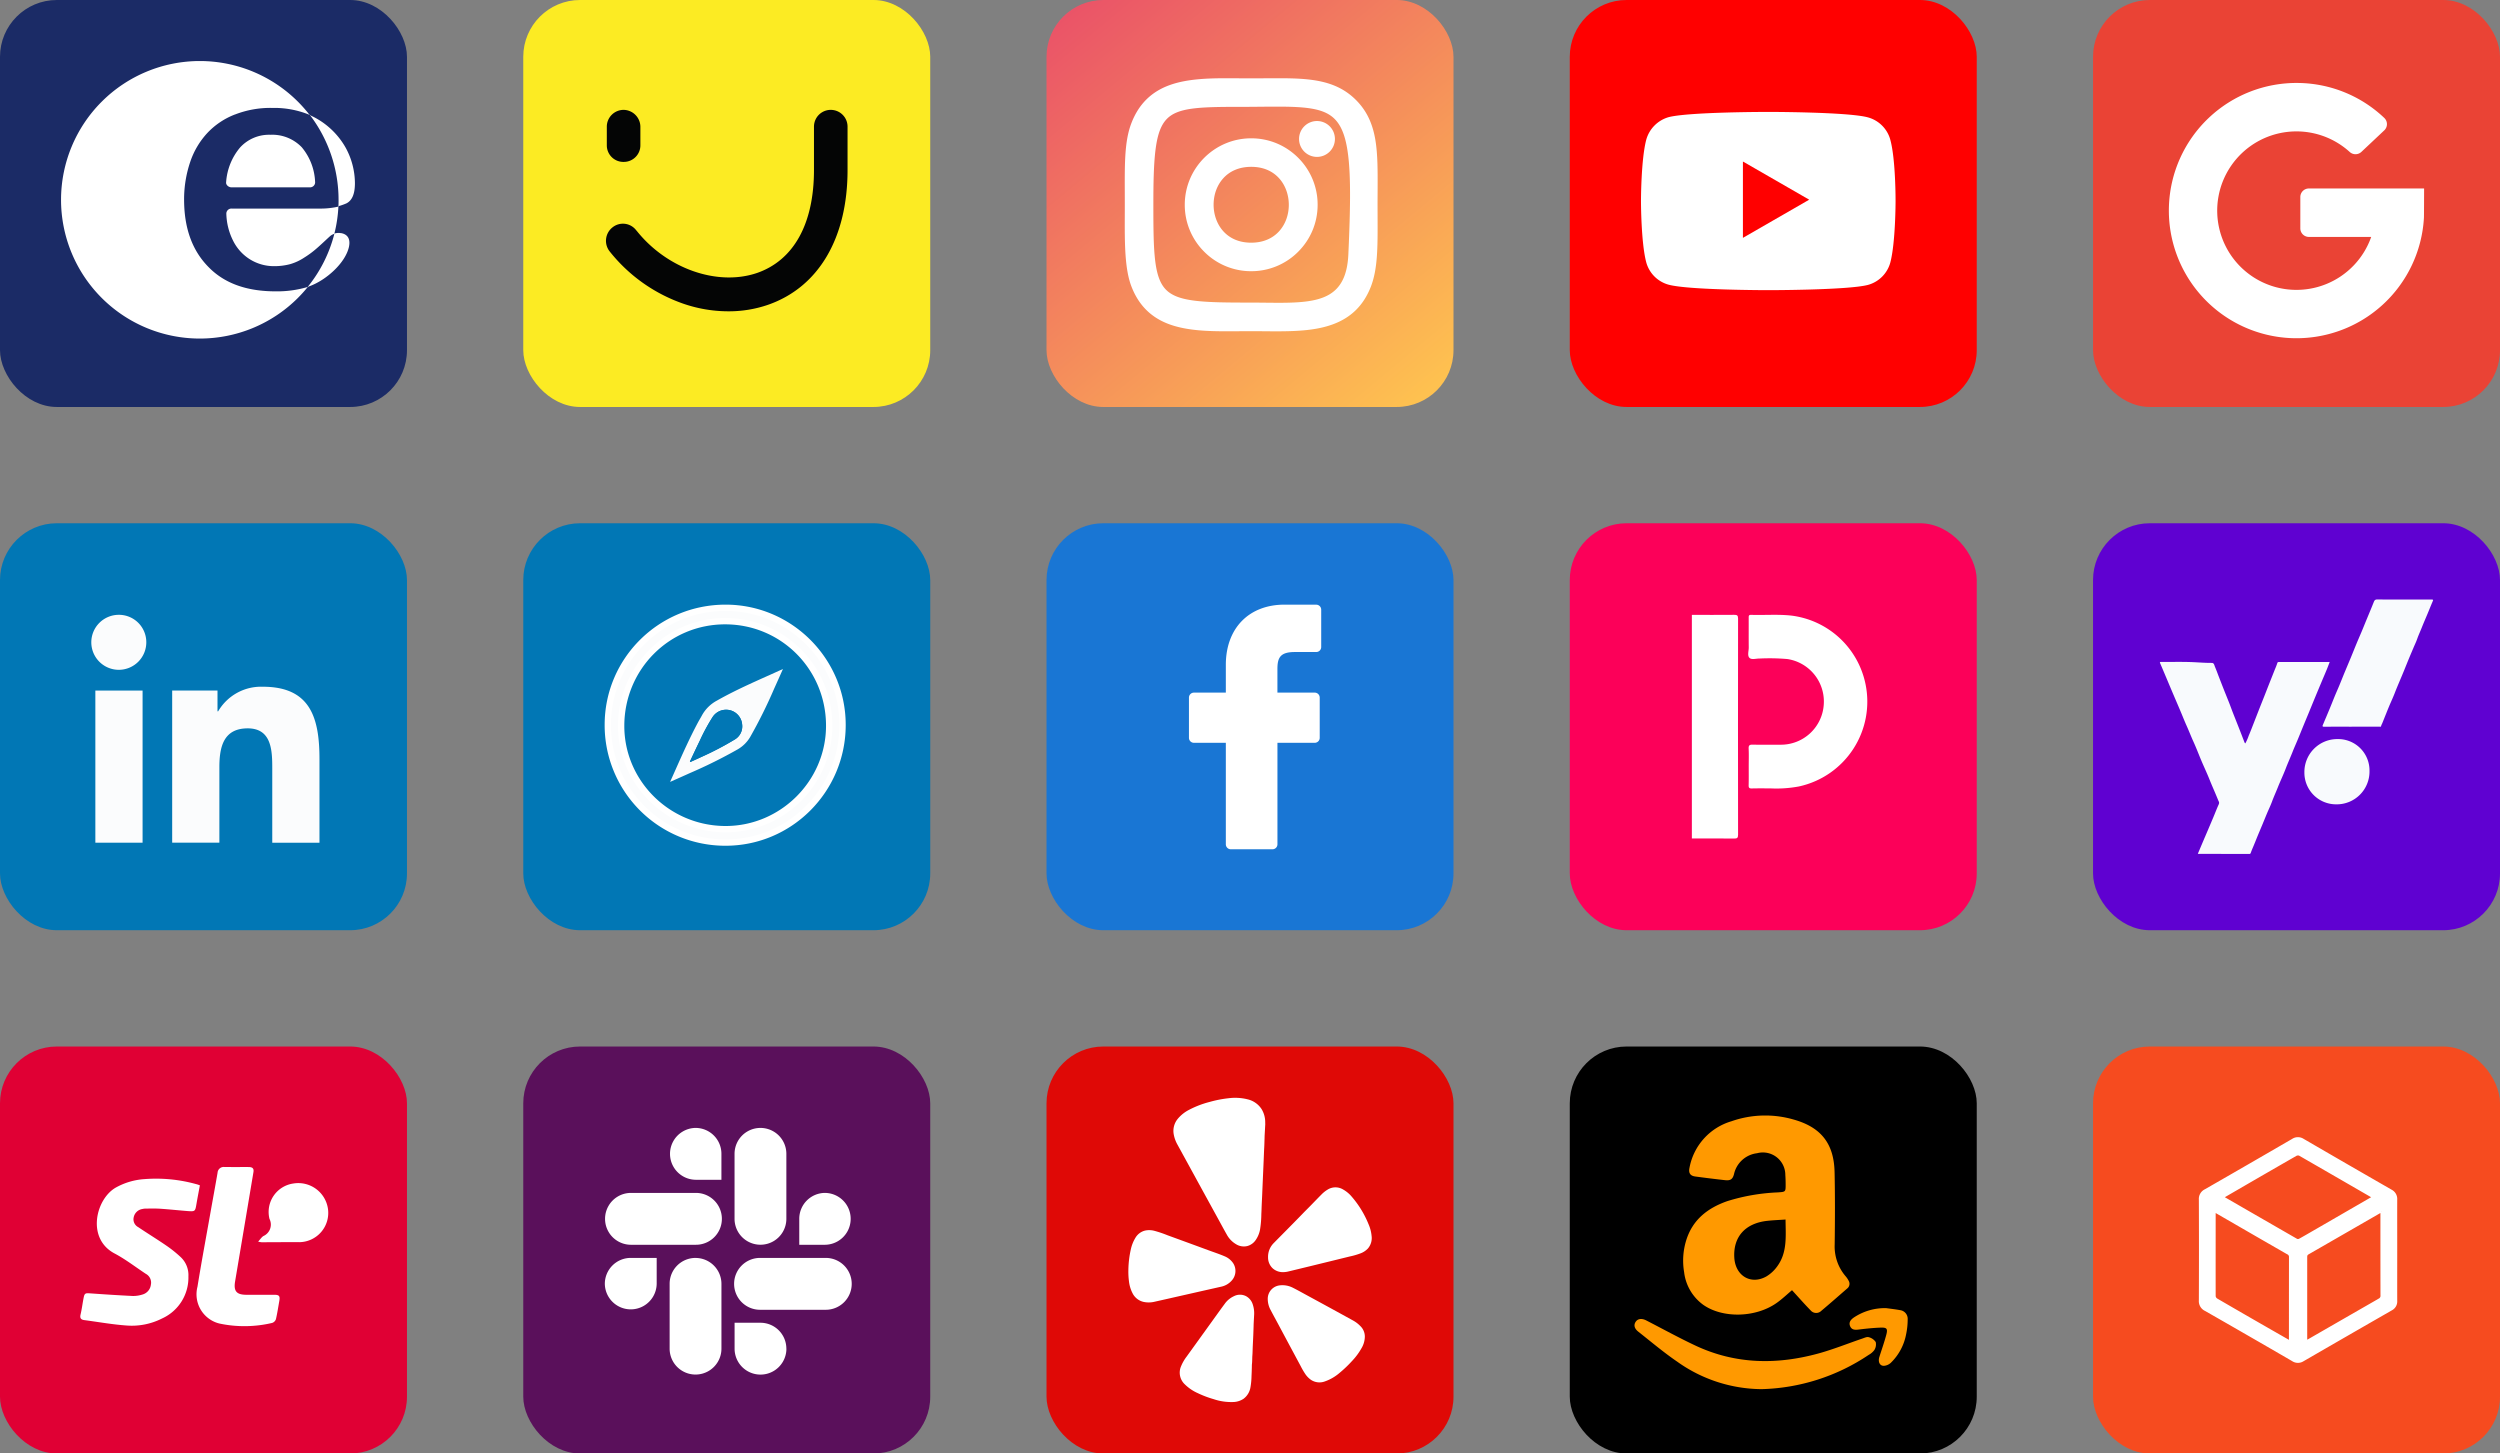 <svg xmlns="http://www.w3.org/2000/svg" width="396.041" height="230.257" viewBox="0 0 396.041 230.257">
    <rect x="0" y="0" width="396.041" height="230.257" fill="#808080" stroke="none"/>
    <defs>
        <clipPath id="76x8bwimjb">
            <path data-name="Прямоугольник 8105" style="fill:#f90" d="M0 0h43.276v43.348H0z"/>
        </clipPath>
        <clipPath id="gowp3xg3yc">
            <path data-name="Прямоугольник 8226" style="fill:#f8fafd" d="M0 0h43.273v40.32H0z"/>
        </clipPath>
        <linearGradient id="zn9h9xx7ba" x1=".058" x2=".889" y2="1" gradientUnits="objectBoundingBox">
            <stop offset="0" stop-color="#ea5268"/>
            <stop offset="1" stop-color="#fec150"/>
        </linearGradient>
    </defs>
    <g data-name="2">
        <g data-name="Сгруппировать 12539">
            <rect data-name="Прямоугольник 1140" width="64.472" height="64.472" rx="9" style="fill:#1b2b66"/>
            <g data-name="Сгруппировать 2791">
                <g data-name="Сгруппировать 2786">
                    <g data-name="Сгруппировать 2785">
                        <path data-name="Контур 10250" d="M1.5 46.941A21.982 21.982 0 1 0 23.482 25 21.991 21.991 0 0 0 1.5 46.941" transform="translate(8.171 -15.331)" style="fill:#fff"/>
                    </g>
                </g>
                <g data-name="Сгруппировать 2788">
                    <path data-name="Контур 10271" d="M167.683 88.522a9.132 9.132 0 0 1 2.108 5.591.806.806 0 0 1-.843.748h-12.419c-.435 0-.9-.381-.843-.8a9.524 9.524 0 0 1 2.2-5.5 6.2 6.2 0 0 1 4.8-2.027 6.48 6.48 0 0 1 4.992 1.986m-8.6-5.822a12.812 12.812 0 0 0-6.38 3.564 12.627 12.627 0 0 0-2.721 4.625c-.082.286-.2.612-.286.9v10.134a12.442 12.442 0 0 0 3.156 5.5c2.517 2.612 6.053 3.9 10.678 3.9a16.945 16.945 0 0 0 5.237-.748c2.748-.952 5.849-3.741 6.393-6.312.34-1.673-.694-2.054-1.251-2.149-.109 0-.2-.027-.326-.027a2.121 2.121 0 0 0-1.483.517c-.381.34-1.51 1.415-2.081 1.9a17.14 17.14 0 0 1-1.945 1.442 8.569 8.569 0 0 1-2.231 1.047 9.731 9.731 0 0 1-2.516.313 7.2 7.2 0 0 1-6.57-4.081 9.985 9.985 0 0 1-1.047-4.2.8.8 0 0 1 .843-.843h13.929a9.572 9.572 0 0 0 4.258-.775c.871-.435 1.36-1.415 1.36-3.21a11.831 11.831 0 0 0-1.483-5.645 12.2 12.2 0 0 0-7.794-5.849h-7.74z" transform="translate(-119.869 -65.182)" style="fill:#fff"/>
                </g>
                <g data-name="Сгруппировать 2789">
                    <path data-name="Контур 10272" d="M163.45 85.841a9.132 9.132 0 0 1 2.108 5.591.806.806 0 0 1-.843.748H152.3c-.435 0-.9-.381-.843-.8a9.525 9.525 0 0 1 2.2-5.5 6.2 6.2 0 0 1 4.8-2.027 6.48 6.48 0 0 1 4.992 1.986m-10.569-5.21a11.813 11.813 0 0 0-4.407 2.952 12.628 12.628 0 0 0-2.721 4.625 18.457 18.457 0 0 0-.952 5.9c0 4.516 1.279 8.053 3.822 10.651 2.517 2.612 6.053 3.9 10.678 3.9a17.014 17.014 0 0 0 5.074-.694 21.974 21.974 0 0 0 4.23-8.42 1.881 1.881 0 0 0-.721.408c-.381.34-1.51 1.415-2.081 1.9a14.693 14.693 0 0 1-1.945 1.442 8.152 8.152 0 0 1-2.231 1.047 9.716 9.716 0 0 1-2.517.326 7.183 7.183 0 0 1-3.822-1.047 7.275 7.275 0 0 1-2.748-3.033 10.039 10.039 0 0 1-1.047-4.2.8.8 0 0 1 .843-.843h13.929a12.428 12.428 0 0 0 2.979-.313c.027-.34.027-.721.027-1.1a22.176 22.176 0 0 0-4.543-13.412A14.644 14.644 0 0 0 158.8 79.6a15.4 15.4 0 0 0-5.917 1.034" transform="translate(-115.636 -62.502)" style="fill:#1b2b66"/>
                </g>
            </g>
        </g>
        <g data-name="Сгруппировать 12546" transform="translate(165.785 82.892)">
            <rect data-name="Прямоугольник 1140" width="64.472" height="64.472" rx="9" transform="translate(0 -.001)" style="fill:#1976d4"/>
            <path data-name="Path 1325-2" d="m1488.934 543.392-5.026-.008c-5.641 0-9.294 3.743-9.294 9.537v4.4h-5.053a.79.79 0 0 0-.79.79v6.371a.789.789 0 0 0 .79.79h5.053v16.076a.789.789 0 0 0 .79.79H1482a.789.789 0 0 0 .79-.79v-16.077h5.907a.789.789 0 0 0 .79-.79v-6.371a.791.791 0 0 0-.79-.79h-5.91v-3.73c0-1.792.427-2.7 2.761-2.7h3.385a.789.789 0 0 0 .79-.79v-5.91a.79.79 0 0 0-.782-.8z" transform="translate(-1446.207 -530.49)" style="fill:#fff"/>
        </g>
        <g data-name="Сгруппировать 12541" transform="translate(165.785)">
            <rect data-name="Прямоугольник 1160" width="64.472" height="64.472" rx="9" style="fill:url(#zn9h9xx7ba)"/>
            <g data-name="Контур 10273" style="fill:#fff">
                <path d="M90.375 106.127c-.662 0-1.341-.006-1.997-.012-.66-.006-1.343-.013-2.013-.013-.642 0-1.29.005-1.918.01-.616.004-1.253.009-1.872.009-2.903 0-6.23-.081-8.958-1.048-2.887-1.022-4.842-2.942-5.98-5.868-1.074-2.766-1.06-6.896-1.044-11.268.002-.532.003-1.07.003-1.61 0-.666-.002-1.308-.004-1.928-.018-4.755-.03-8.191 1.046-10.953 1.14-2.927 3.093-4.846 5.968-5.866 2.721-.966 6.053-1.047 8.962-1.047.618 0 1.257.005 1.874.01.629.004 1.28.008 1.924.008.766 0 1.509-.005 2.226-.01.683-.004 1.328-.008 1.962-.008 5.021 0 9.11.248 12.23 3.368 1.586 1.585 2.533 3.503 2.98 6.037.412 2.332.397 5.085.38 8.272-.004.682-.008 1.387-.008 2.117 0 .675.003 1.324.005 1.952.018 4.726.03 8.14-1.046 10.926-1.133 2.908-3.08 4.824-5.953 5.858-2.452.883-5.278 1.064-8.767 1.064zM84.37 70.566c-3.276.004-5.582.032-7.434.29-1.984.276-3.261.81-4.142 1.735-1.86 1.953-2.175 5.813-2.175 13.727 0 7.601.094 11.66 2.095 13.662 2.001 2.002 6.06 2.095 13.658 2.095.786 0 1.562.009 2.313.017.733.008 1.425.015 2.11.015 3.365 0 5.993-.21 7.883-1.24 2.118-1.154 3.177-3.272 3.332-6.668.333-7.327.354-11.596.072-14.733-.307-3.422-.998-5.527-2.24-6.826-1.702-1.782-4.497-2.108-9.387-2.108-.842 0-1.741.008-2.693.017-.999.01-2.031.02-3.141.021h-.25v-.004zm2 26.036c-5.666 0-10.275-4.61-10.275-10.275 0-5.667 4.609-10.277 10.275-10.277 5.664 0 10.272 4.61 10.272 10.277a10.21 10.21 0 0 1-3.008 7.265 10.205 10.205 0 0 1-7.264 3.01zm0-16.534c-1.922 0-3.532.674-4.656 1.948-1 1.134-1.55 2.664-1.55 4.307 0 3.016 1.942 6.262 6.206 6.262 1.921 0 3.531-.673 4.655-1.948 1-1.134 1.552-2.663 1.552-4.307 0-3.016-1.943-6.262-6.207-6.262zm10.421-1.573a2.595 2.595 0 0 1-2.592-2.592 2.595 2.595 0 0 1 2.592-2.592 2.595 2.595 0 0 1 2.592 2.592 2.595 2.595 0 0 1-2.592 2.592z" style="stroke:none" transform="translate(-53.943 -53.889)"/>
                <path d="M90.554 66.783c-1.307 0-2.7.018-4.188.018h.004-.01.006c-7.999 0-15.594-.71-18.495 6.736-1.199 3.076-1.025 7.07-1.025 12.79 0 5.019-.16 9.736 1.025 12.788 2.895 7.451 10.554 6.737 18.494 6.737 7.661 0 15.56.798 18.497-6.737 1.2-3.107 1.024-7.042 1.024-12.788 0-7.628.421-12.552-3.278-16.25-2.995-2.994-6.834-3.294-12.054-3.294m.24 35.574c-1.403 0-2.887-.032-4.422-.032-15.555 0-16.003-.445-16.003-16.007 0-15.742 1.234-15.99 14.251-16.002v.004c16.688-.026 18.812-1.882 17.64 23.89-.342 7.475-5.07 8.147-11.465 8.147m5.996-28.796a2.342 2.342 0 1 0 0 4.685 2.342 2.342 0 0 0 0-4.685M86.37 76.3c-5.537 0-10.025 4.49-10.025 10.027 0 5.537 4.488 10.025 10.025 10.025 5.536 0 10.022-4.488 10.022-10.025S91.906 76.3 86.37 76.3m0 16.535c-8.602 0-8.615-13.017 0-13.017 8.603 0 8.614 13.017 0 13.017m4.184-26.552c5.08 0 9.22.253 12.407 3.441 1.624 1.623 2.593 3.584 3.05 6.17.415 2.355.4 5.118.383 8.317-.004.682-.008 1.387-.008 2.116 0 .675.003 1.324.005 1.951.018 4.753.03 8.188-1.063 11.017-1.161 2.98-3.157 4.943-6.102 6.003-2.486.895-5.336 1.079-8.851 1.079-.664 0-1.343-.006-2-.012-.66-.006-1.341-.013-2.01-.013-.64 0-1.289.005-1.916.01-.617.004-1.254.009-1.874.009-2.924 0-6.276-.082-9.042-1.062-2.959-1.048-4.963-3.015-6.128-6.013-1.092-2.81-1.078-6.963-1.062-11.36.002-.532.003-1.069.003-1.61 0-.664-.002-1.306-.004-1.926-.018-4.783-.03-8.239 1.063-11.045 1.168-2.998 3.17-4.965 6.117-6.01 2.759-.98 6.116-1.062 9.046-1.062.62 0 1.258.005 1.875.01.63.004 1.28.008 1.923.008.766 0 1.507-.005 2.225-.01.683-.004 1.328-.008 1.963-.008zm.24 35.574c3.327 0 5.92-.205 7.764-1.21 2.034-1.107 3.051-3.16 3.202-6.46.333-7.315.354-11.573.073-14.698-.302-3.362-.972-5.422-2.171-6.677-1.64-1.716-4.387-2.03-9.207-2.03-.84 0-1.739.008-2.69.017-.999.01-2.032.02-3.144.021h-.5v-.004c-6.118.012-9.427.144-11.146 1.947-.874.918-1.403 2.301-1.714 4.486-.344 2.41-.392 5.783-.392 9.07 0 7.532.09 11.553 2.022 13.485 1.931 1.931 5.95 2.021 13.48 2.021.789 0 1.566.009 2.317.017.732.008 1.423.015 2.107.015zm5.997-28.796a2.845 2.845 0 0 1 2.842 2.842 2.845 2.845 0 0 1-2.842 2.842 2.845 2.845 0 0 1-2.842-2.842 2.845 2.845 0 0 1 2.842-2.842zM86.37 75.8c2.81 0 5.454 1.095 7.441 3.084a10.46 10.46 0 0 1 3.081 7.443c0 2.811-1.094 5.455-3.081 7.442a10.453 10.453 0 0 1-7.441 3.083 10.456 10.456 0 0 1-7.443-3.083 10.456 10.456 0 0 1-3.082-7.442c0-5.805 4.721-10.527 10.525-10.527zm0 16.535c1.847 0 3.392-.644 4.468-1.863.96-1.088 1.489-2.56 1.489-4.142 0-2.895-1.865-6.012-5.957-6.012-1.848 0-3.393.645-4.468 1.864-.96 1.088-1.489 2.559-1.489 4.141 0 2.896 1.864 6.012 5.957 6.012z" style="fill:#fff;stroke:none" transform="translate(-53.943 -53.889)"/>
            </g>
        </g>
        <g data-name="Сгруппировать 12542">
            <g data-name="Сгруппировать 3703" transform="translate(248.677)">
                <rect data-name="Прямоугольник 1141" width="64.472" height="64.472" rx="9" style="fill:red"/>
                <g data-name="Сгруппировать 2795">
                    <path data-name="003-youtube-1" d="M39.5-1.663a5.053 5.053 0 0 0-3.555-3.555c-3.156-.864-15.782-.864-15.782-.864s-12.625 0-15.781.831A5.155 5.155 0 0 0 .831-1.663C0 1.493 0 8.038 0 8.038s0 6.578.831 9.7a5.054 5.054 0 0 0 3.555 3.555c3.189.864 15.781.864 15.781.864s12.625 0 15.781-.831a5.053 5.053 0 0 0 3.552-3.553c.83-3.156.83-9.7.83-9.7s.033-6.578-.831-9.734z" transform="translate(11.282 23.81)" style="fill:#fff"/>
                    <path data-name="003-youtube-1" d="M10.019 11.02V-1.073l10.5 6.047zm0 0" transform="translate(17.411 26.66)" style="fill:red"/>
                </g>
            </g>
        </g>
        <g data-name="Сгруппировать 12548" transform="translate(82.893 165.785)">
            <rect data-name="Прямоугольник 1292" width="64.472" height="64.472" rx="9" style="fill:#5a105b"/>
            <g data-name="Сгруппировать 3700">
                <path data-name="Контур 7827" d="M10.426 12.651a4.1 4.1 0 0 0-4.1 4.1v10.271a4.1 4.1 0 0 0 8.209 0V16.755a4.107 4.107 0 0 0-4.1-4.1z" transform="translate(16.861 20.84)" style="fill:#fff"/>
                <path data-name="Контур 7828" d="M.019 16.757a4.108 4.108 0 0 0 8.215 0v-4.108H4.127a4.108 4.108 0 0 0-4.108 4.108z" transform="translate(12.903 20.839)" style="fill:#fff"/>
                <path data-name="Контур 7829" d="M10.432 0a4.108 4.108 0 0 0 0 8.215h4.1V4.1a4.1 4.1 0 0 0-4.1-4.1z" transform="translate(16.86 12.895)" style="fill:#fff"/>
                <path data-name="Контур 7830" d="M4.11 14.539H14.4a4.108 4.108 0 1 0 0-8.215H4.11a4.108 4.108 0 0 0 0 8.215z" transform="translate(12.892 16.868)" style="fill:#fff"/>
                <path data-name="Контур 7831" d="M23.038 6.323a4.1 4.1 0 0 0-4.1 4.1v4.116h4.1a4.108 4.108 0 0 0 0-8.215z" transform="translate(24.786 16.868)" style="fill:#fff"/>
                <path data-name="Контур 7832" d="M12.641 4.105V14.4a4.1 4.1 0 0 0 8.209 0V4.105a4.1 4.1 0 0 0-8.209 0z" transform="translate(20.83 12.896)" style="fill:#fff"/>
                <g data-name="Сгруппировать 1995">
                    <path data-name="Контур 7833" d="M20.849 23.059a4.1 4.1 0 0 0-4.1-4.1h-4.1v4.108a4.1 4.1 0 0 0 8.209 0z" transform="translate(20.829 24.802)" style="fill:#fff"/>
                    <path data-name="Контур 7834" d="M27.032 12.649H16.746a4.108 4.108 0 1 0 0 8.215h10.286a4.108 4.108 0 1 0 0-8.215z" transform="translate(20.828 20.841)" style="fill:#fff"/>
                </g>
            </g>
        </g>
        <g data-name="Сгруппировать 12547" transform="translate(248.677 82.892)">
            <rect data-name="Прямоугольник 2466" width="64.472" height="64.472" rx="9" transform="translate(0 -.001)" style="fill:#fc0059"/>
            <g data-name="Сгруппировать 3697">
                <path data-name="Контур 12336" d="M213.226-1244.487c2.229 0 4.459.011 6.688-.009.449 0 .634.062.633.587q-.026 17.132 0 34.266c0 .525-.184.59-.633.586-2.229-.019-4.459-.009-6.688-.009z" transform="translate(-193.885 1259.003)" style="fill:#fff"/>
                <path data-name="Контур 12337" d="M285.22-1220.545c0-.929.034-1.859-.013-2.785-.028-.546.177-.64.668-.629 1.446.031 2.892.018 4.339.01a6.8 6.8 0 0 0 6.9-6.469 6.807 6.807 0 0 0-5.758-7.1 32.936 32.936 0 0 0-4.395-.083c-.553-.015-1.27.234-1.617-.1-.38-.364-.114-1.094-.121-1.662-.02-1.568 0-3.136-.009-4.7 0-.273 0-.468.384-.456 2.125.068 4.256-.117 6.377.117a13.71 13.71 0 0 1 11.745 10.845 13.75 13.75 0 0 1-10.551 16.222 19.324 19.324 0 0 1-4.438.31c-1.012-.007-2.025-.018-3.037.007-.385.01-.495-.117-.487-.491.027-1.014.013-2.025.013-3.036z" transform="translate(-256.87 1259.031)" style="fill:#fff"/>
            </g>
        </g>
        <g data-name="Сгруппировать 12545" transform="translate(82.893 82.892)">
            <rect data-name="Прямоугольник 2011" width="64.472" height="64.472" rx="9" transform="translate(0 -.001)" style="fill:#0177b5"/>
            <g data-name="Сгруппировать 3218">
                <g data-name="Контур 11251" style="fill:#fbfcfd">
                    <path d="M710.655 290.434h-.028c-5.001-.007-9.688-1.95-13.197-5.47-3.508-3.52-5.435-8.212-5.425-13.212a18.382 18.382 0 0 1 5.47-13.099c3.518-3.491 8.2-5.414 13.185-5.414h.029c2.496.004 4.92.5 7.202 1.474a18.527 18.527 0 0 1 5.888 3.995 18.558 18.558 0 0 1 3.968 5.91 18.397 18.397 0 0 1 1.446 7.22 18.58 18.58 0 0 1-1.47 7.238 18.6 18.6 0 0 1-3.979 5.912 18.494 18.494 0 0 1-5.889 3.985 18.313 18.313 0 0 1-7.2 1.461zm-.06-35.074c-9.051 0-16.441 7.418-16.474 16.536-.033 9.013 7.363 16.374 16.487 16.41h.064c8.993 0 16.351-7.307 16.402-16.29.025-4.47-1.672-8.66-4.78-11.797-3.087-3.116-7.218-4.841-11.633-4.858h-.066z" style="stroke:none" transform="translate(-678.611 -239.846)"/>
                    <path d="M710.655 289.934c4.805 0 9.328-1.882 12.735-5.3a18.066 18.066 0 0 0 5.303-12.798 17.9 17.9 0 0 0-1.407-7.023 18.06 18.06 0 0 0-3.862-5.752 18.03 18.03 0 0 0-5.729-3.889 17.826 17.826 0 0 0-7.007-1.433h-.028c-4.852 0-9.409 1.871-12.833 5.27a17.886 17.886 0 0 0-5.322 12.744c-.01 4.866 1.865 9.432 5.28 12.858 3.414 3.425 7.975 5.316 12.843 5.323h.027m-.06-35.074h.068c4.549.018 8.806 1.796 11.985 5.007 3.203 3.233 4.952 7.549 4.926 12.152-.052 9.257-7.634 16.787-16.902 16.786h-.066c-9.4-.036-17.019-7.623-16.985-16.91.034-9.393 7.648-17.035 16.974-17.035m.06 36.074h-.03a19.101 19.101 0 0 1-19.12-19.183c.02-10.524 8.575-19.012 19.155-19.012h.03c10.49.016 19.025 8.595 19.003 19.1-.023 10.545-8.55 19.095-19.038 19.095zm-.06-35.074c-8.848 0-15.942 7.116-15.974 16.038-.032 8.73 7.149 15.873 15.99 15.907h.06c8.678.001 15.854-7.119 15.903-15.791.05-8.933-7.03-16.119-15.915-16.153h-.064z" style="fill:#fff;stroke:none" transform="translate(-678.611 -239.846)"/>
                </g>
                <path data-name="Контур 11253" d="M824.2 365.676c-.506 1.134-.953 2.145-1.409 3.151A76.594 76.594 0 0 1 819 376.46a5.466 5.466 0 0 1-1.952 1.936 77.042 77.042 0 0 1-7.593 3.77c-1 .456-2.014.9-3.135 1.4l.854-1.917c1.138-2.555 2.276-5.111 3.6-7.575.187-.348.4-.683.584-1.032a5.832 5.832 0 0 1 2.358-2.346c3.335-1.896 6.87-3.37 10.484-5.02zm-14.742 14.666.087.067c.565-.26 1.135-.51 1.7-.781a48.726 48.726 0 0 0 5.333-2.786 2.416 2.416 0 0 0 1.162-2.37 2.552 2.552 0 0 0-4.682-1.18 30.87 30.87 0 0 0-2.017 3.728c-.541 1.101-1.058 2.214-1.583 3.322z" transform="translate(-783.06 -342.589)" style="fill:#fbfcfd"/>
                <path data-name="Контур 11254" d="M841.117 445.3c.525-1.108 1.04-2.221 1.577-3.323a30.863 30.863 0 0 1 2.017-3.728 2.552 2.552 0 0 1 4.682 1.18 2.416 2.416 0 0 1-1.162 2.37 48.725 48.725 0 0 1-5.333 2.786c-.56.271-1.13.521-1.7.781z" transform="translate(-814.719 -407.55)" style="fill:#0177b5"/>
            </g>
        </g>
        <g data-name="Сгруппировать 12543" transform="translate(331.57)">
            <rect data-name="Прямоугольник 2012" width="64.472" height="64.472" rx="9" style="fill:#ea4335"/>
            <path data-name="Контур 11255" d="M22.175 106.911h9.874a12.553 12.553 0 1 1-3.408-13.461 1.36 1.36 0 0 0 1.85-.006l3.627-3.413a1.356 1.356 0 0 0 0-1.971 20.145 20.145 0 0 0-13.5-5.536 20.22 20.22 0 1 0 19.784 21.353c.016-.133.026-4.641.026-4.641H22.175a1.355 1.355 0 0 0-1.355 1.355v4.965a1.355 1.355 0 0 0 1.355 1.355z" transform="translate(12.019 -69.379)" style="fill:#fff"/>
        </g>
        <g data-name="Сгруппировать 12540" transform="translate(82.893)">
            <rect data-name="Прямоугольник 2018" width="64.472" height="64.472" rx="9" style="fill:#fceb23"/>
            <path data-name="Контур 11257" d="M27.441 45.144a2.622 2.622 0 0 1-2.659-2.606v-2.979a2.667 2.667 0 0 1 2.659-2.659 2.7 2.7 0 0 1 2.659 2.659v2.925a2.622 2.622 0 0 1-2.606 2.659zm16.594 23.668a21.9 21.9 0 0 1-7.18-1.223 25.624 25.624 0 0 1-11.648-8.3 2.708 2.708 0 0 1 .479-3.776 2.636 2.636 0 0 1 3.723.425.052.052 0 0 0 .053.053c4.787 6.063 12.818 8.882 19.094 6.755C54.407 60.728 57.6 54.93 57.6 46.42v-6.861a2.659 2.659 0 0 1 5.319 0v6.861c0 10.85-4.627 18.615-12.658 21.381a19.07 19.07 0 0 1-6.226 1.011z" transform="translate(-11.546 -19.495)" style="fill:#040505"/>
        </g>
        <g data-name="Сгруппировать 12544" transform="translate(0 82.892)">
            <rect data-name="Прямоугольник 2015" width="64.472" height="64.472" rx="9" transform="translate(0 -.001)" style="fill:#0177b5"/>
            <g data-name="002-linkedin">
                <path data-name="Контур 1677" d="M31.813 32.284h.009V19.041c0-6.477-1.394-11.467-8.967-11.467a7.861 7.861 0 0 0-7.081 3.892h-.105V8.179h-7.18v24.1h7.476V20.347c0-3.142.6-6.181 4.487-6.181 3.834 0 3.892 3.586 3.892 6.383v11.735z" transform="translate(18.787 18.325)" style="fill:#fbfcfd"/>
                <path data-name="Контур 1678" d="M.4 7.977h7.481v24.1H.4z" transform="translate(14.706 18.528)" style="fill:#fbfcfd"/>
                <path data-name="Контур 1679" d="M4.335 0a4.356 4.356 0 1 0 4.336 4.335A4.337 4.337 0 0 0 4.335 0z" transform="translate(14.506 14.505)" style="fill:#fbfcfd"/>
            </g>
        </g>
        <g data-name="Сгруппировать 14250" transform="translate(331.57 165.785)">
            <rect data-name="Прямоугольник 6944" width="64.472" height="64.472" rx="9" style="fill:#f64b1f"/>
            <path data-name="Контур 21451" d="M1054.828 342.454c0 2.677-.008 5.354 0 8.03a1.431 1.431 0 0 1-.781 1.366q-6.988 4.011-13.962 8.046a1.513 1.513 0 0 1-1.691-.011q-6.887-4-13.8-7.949a1.564 1.564 0 0 1-.891-1.532q.034-7.982 0-15.964a1.541 1.541 0 0 1 .862-1.5q6.929-3.973 13.835-7.986a1.519 1.519 0 0 1 1.693 0q6.947 4.036 13.914 8.038a1.5 1.5 0 0 1 .82 1.441c-.008 2.667.001 5.344.001 8.021zm-28.738-6.137a1.162 1.162 0 0 0-.023.122c0 4.44-.01 8.88 0 13.32a.71.71 0 0 0 .334.488q4.3 2.5 8.616 4.971c.963.554 1.926 1.1 2.939 1.685.008-.159.016-.25.016-.341q0-6.516.008-13.032a.588.588 0 0 0-.38-.575q-3.609-2.07-7.211-4.155zm26.359.006c-.112.055-.156.074-.2.1q-5.7 3.285-11.4 6.563c-.288.165-.282.383-.282.641v12.744c0 .15.017.3.028.489.121-.06.193-.091.26-.13q5.636-3.245 11.276-6.484a.637.637 0 0 0 .343-.656q-.013-6.372-.008-12.744c.006-.157-.007-.312-.017-.523zm-1.319-2.259c-.076-.05-.1-.07-.128-.086q-5.752-3.33-11.511-6.646a.709.709 0 0 0-.583.059q-4.872 2.795-9.73 5.616c-.588.34-1.176.682-1.779 1.033a.833.833 0 0 0 .1.092q5.775 3.336 11.556 6.66a.552.552 0 0 0 .454-.027c.755-.413 1.5-.849 2.243-1.28z" transform="translate(-1006.788 -310.184)" style="stroke:#fff;stroke-width:.3px;fill:#fff"/>
        </g>
        <g transform="translate(0 165.785)">
            <rect data-name="Прямоугольник 2012" width="64.472" height="64.472" rx="9" style="fill:#e00034"/>
            <g data-name="Сгруппировать 3820">
                <path data-name="Контур 12475" d="M823.268 473.518c-.191 1.033-.379 2-.543 2.962-.2 1.171-.213 1.2-1.411 1.114-1.445-.115-2.886-.272-4.331-.369-.773-.053-1.553-.024-2.329-.022a2.318 2.318 0 0 0-.5.067 1.66 1.66 0 0 0-1.37 1.314 1.4 1.4 0 0 0 .713 1.554c1.462.986 2.972 1.909 4.424 2.905a19.3 19.3 0 0 1 2.348 1.882 3.917 3.917 0 0 1 1.182 3.023 7.108 7.108 0 0 1-4.176 6.663 10.591 10.591 0 0 1-5.624 1.114c-2.227-.159-4.455-.56-6.682-.854-.546-.072-.743-.318-.6-.9.205-.856.305-1.737.477-2.6.141-.748.277-.8 1.02-.74 2.262.159 4.525.309 6.79.417a4.894 4.894 0 0 0 1.493-.224 1.842 1.842 0 0 0 1.359-1.578 1.573 1.573 0 0 0-.8-1.705c-1.648-1.088-3.223-2.313-4.962-3.233-4.48-2.372-2.972-8.641.221-10.445a10.765 10.765 0 0 1 4.555-1.332 23.72 23.72 0 0 1 8.177.8c.201.047.415.133.569.187z" transform="translate(-791.604 -451.527)" style="fill:#fff"/>
                <path data-name="Контур 12476" d="M957.057 457.887c.651 0 1.3-.013 1.953 0 .59.014.8.266.692.846q-1.444 8.637-2.9 17.273c-.255 1.511.21 2.1 1.731 2.116 1.492.016 2.985 0 4.477 0 .771 0 .929.2.8.955-.172.972-.318 1.951-.539 2.908a.945.945 0 0 1-.6.595 19.046 19.046 0 0 1-8.372.092 4.772 4.772 0 0 1-3.457-5.826c.617-3.819 1.327-7.613 2-11.418.393-2.213.8-4.421 1.184-6.636a.973.973 0 0 1 1.071-.916c.657.008 1.308.011 1.96.011z" transform="translate(-919.559 -438.792)" style="fill:#fff"/>
                <path data-name="Контур 12477" d="M1027.65 487.331c.242-.288.387-.477.544-.644a1.492 1.492 0 0 1 .285-.247 1.984 1.984 0 0 0 .964-2.717 4.553 4.553 0 0 1 3.782-5.605 4.75 4.75 0 0 1 5.487 4.035 4.635 4.635 0 0 1-4.532 5.258c-1.994-.013-3.987.011-5.982.013a4.4 4.4 0 0 1-.548-.093z" transform="translate(-986.753 -456.416)" style="fill:#fff"/>
            </g>
        </g>
        <g data-name="Сгруппировать 14261" transform="translate(248.677 165.785)">
            <rect data-name="Прямоугольник 8145" width="64.472" height="64.472" rx="9"/>
            <g data-name="Сгруппировать 13682">
                <g data-name="Сгруппировать 13658" style="clip-path:url(#76x8bwimjb)" transform="translate(10.256 10.93)">
                    <path data-name="Контур 28553" d="M58.524 27.671c-.776.65-1.552 1.4-2.42 2.012-3.329 2.364-8.583 2.478-11.667.289a7.457 7.457 0 0 1-3.007-5.164 10.935 10.935 0 0 1 .334-5.041c1.018-3.274 3.406-5.116 6.5-6.2a31.118 31.118 0 0 1 8.022-1.388c1.225-.093 1.233-.063 1.228-1.306 0-.489-.017-.978-.05-1.466a3.558 3.558 0 0 0-4.477-3.432 4.261 4.261 0 0 0-3.65 3.3c-.21.828-.576 1.063-1.426.968q-2.358-.264-4.711-.581c-.82-.112-1.091-.559-.917-1.385A9.485 9.485 0 0 1 48.916.915a16.158 16.158 0 0 1 9.828-.286c4.366 1.216 6.422 3.8 6.522 8.335.084 3.818.067 7.64.017 11.458A7.266 7.266 0 0 0 67 25.447a3.554 3.554 0 0 1 .505.749.934.934 0 0 1-.23 1.2c-1.372 1.19-2.733 2.394-4.126 3.559A1.144 1.144 0 0 1 61.5 30.9c-1.019-1.044-1.982-2.142-2.979-3.23m-1.026-11.191c-1.021.071-1.967.106-2.9.209-3.482.38-5.405 2.538-5.215 5.821.168 2.895 2.638 4.373 5.092 2.978a5.784 5.784 0 0 0 1.747-1.644c1.578-2.2 1.3-4.743 1.28-7.363" transform="translate(-33.572)" style="fill:#f90"/>
                    <path data-name="Контур 28554" d="M20.062 183.747a23.273 23.273 0 0 1-13.321-4.369c-2.127-1.455-4.106-3.129-6.133-4.728-.648-.511-.759-1.068-.422-1.572s.959-.586 1.683-.213c2.606 1.338 5.173 2.758 7.824 4 6.321 2.957 12.871 3.043 19.49 1.217 2.346-.648 4.616-1.568 6.924-2.354.325-.111.713-.3.994-.213a1.908 1.908 0 0 1 1.112.77 1.688 1.688 0 0 1-.219 1.267 2.749 2.749 0 0 1-.889.764 31.84 31.84 0 0 1-17.042 5.433" transform="translate(0 -140.399)" style="fill:#f90"/>
                    <path data-name="Контур 28555" d="M188.248 163.422c.734.1 1.472.182 2.2.316a1.39 1.39 0 0 1 1.224 1.474 11.39 11.39 0 0 1-.247 2.345 8.472 8.472 0 0 1-2.435 4.537 1.8 1.8 0 0 1-1.1.468c-.659.006-.946-.66-.7-1.422.366-1.15.768-2.29 1.082-3.454.273-1.015.114-1.217-.943-1.175-1.159.046-2.317.168-3.469.31-.562.069-1.054.04-1.3-.52-.264-.6.074-1.026.539-1.362a8.87 8.87 0 0 1 5.15-1.516" transform="translate(-148.397 -132.908)" style="fill:#f90"/>
                </g>
            </g>
        </g>
        <g data-name="Сгруппировать 13662">
            <g data-name="Сгруппировать 13658">
                <g data-name="Seloger" transform="translate(165.785 165.785)">
                    <rect data-name="Прямоугольник 2012" width="64.472" height="64.472" rx="9" style="fill:#df0906"/>
                </g>
            </g>
            <g data-name="Сгруппировать 13659">
                <path data-name="Контур 26886" d="M1654.667 392.97c-.032.609-.065 1.217-.1 1.826-.008.175-.01.351-.016.526-.016.457-.023.914-.049 1.371-.04.723-.062 1.447-.094 2.17l-.09 2.055c-.033.731-.062 1.462-.095 2.192-.015.335-.027.67-.041 1-.024.586-.057 1.172-.083 1.757-.02.457-.026.915-.056 1.371a16.172 16.172 0 0 1-.215 2.547 4.245 4.245 0 0 1-.68 1.612 2.361 2.361 0 0 1-1.309.947 2.335 2.335 0 0 1-1.8-.286 3.946 3.946 0 0 1-1.474-1.534c-.441-.776-.863-1.563-1.292-2.346l-2.18-3.973q-1.007-1.837-2.011-3.674l-2.309-4.216a5.207 5.207 0 0 1-.618-1.713 3 3 0 0 1 .673-2.437 5.719 5.719 0 0 1 1.726-1.376 15.025 15.025 0 0 1 3.3-1.271 18.058 18.058 0 0 1 3-.586 8.115 8.115 0 0 1 3 .171 3.623 3.623 0 0 1 2.222 1.541 3.968 3.968 0 0 1 .58 2.067v.252z" transform="translate(-1454.226 -214.954)" style="fill:#fff"/>
                <path data-name="Контур 26887" d="M1761.7 607.928a3.692 3.692 0 0 1-.546 1.853 10.077 10.077 0 0 1-1.488 2 18.89 18.89 0 0 1-1.97 1.879 7.189 7.189 0 0 1-2.323 1.349 2.438 2.438 0 0 1-2.213-.252 3.61 3.61 0 0 1-.917-.951 12 12 0 0 1-.7-1.209q-.921-1.714-1.84-3.429-.908-1.695-1.813-3.391c-.371-.693-.751-1.381-1.114-2.077a3.686 3.686 0 0 1-.458-1.776 2.143 2.143 0 0 1 1.913-2.131 3.629 3.629 0 0 1 2.1.394c.743.373 1.468.783 2.2 1.18q1.861 1.01 3.719 2.025 1.788.977 3.571 1.961a4.823 4.823 0 0 1 1.162.884 2.317 2.317 0 0 1 .717 1.691z" transform="translate(-1545.487 -396.171)" style="fill:#fff"/>
                <path data-name="Контур 26888" d="M1659.034 613.675c-.017.319-.047.844-.073 1.368-.009.175-.01.351-.016.526-.015.457-.028.914-.048 1.371-.025.6-.057 1.2-.084 1.8-.02.457-.022.915-.057 1.37s-.015.929-.069 1.392c-.018.158-.011.32-.017.48-.015.457-.022.915-.05 1.371a11.44 11.44 0 0 1-.176 1.863 2.831 2.831 0 0 1-1.081 1.775 3.048 3.048 0 0 1-1.566.517 8.728 8.728 0 0 1-3.194-.456 16 16 0 0 1-2.522-.959 6.921 6.921 0 0 1-2.031-1.386 2.534 2.534 0 0 1-.593-2.864 6.774 6.774 0 0 1 .877-1.524l3.894-5.405c.714-.99 1.423-1.985 2.149-2.966a3.674 3.674 0 0 1 1.447-1.2 2.1 2.1 0 0 1 1.917-.012 2.247 2.247 0 0 1 1.067 1.294 4.423 4.423 0 0 1 .226 1.645z" transform="translate(-1460.357 -405.407)" style="fill:#fff"/>
                <path data-name="Контур 26889" d="M1589.372 544.17a16.2 16.2 0 0 1 .408-3.412 5.88 5.88 0 0 1 .711-1.752 2.456 2.456 0 0 1 1.535-1.147 3.2 3.2 0 0 1 1.473.043 17.79 17.79 0 0 1 2.058.695q3.279 1.194 6.554 2.4c.831.305 1.672.582 2.487.928a3.032 3.032 0 0 1 1.361 1.082 2.259 2.259 0 0 1-.215 2.775 3.073 3.073 0 0 1-1.718.979q-2.912.655-5.823 1.316c-1.554.352-3.107.709-4.663 1.054a3.936 3.936 0 0 1-1.747.033 2.6 2.6 0 0 1-1.76-1.38 5.424 5.424 0 0 1-.569-1.918 11.653 11.653 0 0 1-.092-1.696z" transform="translate(-1410.621 -342.918)" style="fill:#fff"/>
                <path data-name="Контур 26890" d="M1749.138 503.046a2.4 2.4 0 0 1-1.74-.606 2.337 2.337 0 0 1-.729-1.7 3.091 3.091 0 0 1 .935-2.332c.673-.688 1.353-1.368 2.028-2.054.83-.843 1.664-1.682 2.485-2.535.4-.418.818-.824 1.223-1.239.6-.612 1.189-1.228 1.793-1.834a4.791 4.791 0 0 1 .964-.768 2.34 2.34 0 0 1 2.458-.026 5 5 0 0 1 1.305 1.065 15.611 15.611 0 0 1 2.731 4.443 5.981 5.981 0 0 1 .48 1.853 2.535 2.535 0 0 1-.58 1.984 3.059 3.059 0 0 1-1.13.759 11.427 11.427 0 0 1-1.733.507q-3.044.75-6.089 1.494-1.856.454-3.713.9a3.609 3.609 0 0 1-.688.089z" transform="translate(-1545.788 -301.52)" style="fill:#fff"/>
            </g>
        </g>
        <g data-name="Сгруппировать 13752" transform="translate(331.57 82.892)">
            <rect data-name="Прямоугольник 8104" width="64.472" height="64.472" rx="9" transform="translate(0 -.001)" style="fill:#5f01d1"/>
            <g data-name="Сгруппировать 13737">
                <g data-name="Сгруппировать 13736" style="clip-path:url(#gowp3xg3yc)" transform="translate(10.599 12.075)">
                    <path data-name="Контур 29006" d="M13.523 239.574a7.974 7.974 0 0 0 .549-1.256c.282-.649.53-1.313.789-1.973.29-.74.575-1.481.865-2.221.27-.686.545-1.369.816-2.054.242-.613.478-1.228.72-1.841l.954-2.406a10.119 10.119 0 0 0 .368-.951c.055-.2.153-.2.312-.2q2.636.005 5.273 0h2.722c-.161.416-.3.8-.455 1.172-.262.636-.535 1.268-.8 1.9q-.485 1.154-.966 2.311c-.349.842-.691 1.686-1.039 2.529-.314.76-.632 1.519-.945 2.28-.3.734-.595 1.471-.9 2.2-.249.6-.52 1.194-.757 1.8-.35.894-.751 1.765-1.093 2.663-.39 1.024-.871 2.012-1.273 3.031-.289.732-.621 1.445-.893 2.185-.237.646-.539 1.268-.807 1.9-.24.572-.471 1.147-.709 1.72-.257.62-.521 1.236-.777 1.856s-.5 1.258-.77 1.879c-.116.268-.224.536-.319.811a.221.221 0 0 1-.235.17q-4.036-.01-8.072-.009a.325.325 0 0 1-.075-.025c.2-.464.391-.926.587-1.388q.466-1.1.934-2.189c.315-.741.632-1.48.942-2.223.243-.58.47-1.166.719-1.743.1-.242.272-.467.129-.742-.068-.131-.119-.265-.174-.4-.413-1.024-.872-2.028-1.281-3.054s-.875-2-1.3-3.01c-.417-.981-.788-1.982-1.231-2.95-.389-.852-.723-1.728-1.107-2.582-.373-.83-.7-1.678-1.058-2.517-.366-.864-.74-1.725-1.107-2.589-.416-.98-.828-1.962-1.242-2.943-.26-.615-.517-1.232-.784-1.844-.068-.156-.048-.209.128-.208 1.758.008 3.518-.046 5.272.039.919.045 1.837.118 2.759.11.382 0 .407.325.5.556.259.614.484 1.243.725 1.864q.378.974.761 1.946c.268.675.544 1.348.81 2.024.188.478.359.962.545 1.44.313.8.633 1.6.947 2.4.293.747.586 1.493.869 2.243a.578.578 0 0 0 .167.277" transform="translate(.001 -216.766)" style="fill:#f8fafd"/>
                    <path data-name="Контур 29007" d="M594.845 20.155c-1.453 0-2.907-.006-4.36.006-.253 0-.281-.077-.2-.28.363-.856.727-1.712 1.083-2.571.256-.617.5-1.241.751-1.859s.531-1.232.788-1.851c.309-.744.6-1.493.911-2.237s.632-1.5.943-2.254c.3-.725.588-1.454.888-2.178.261-.628.535-1.251.8-1.878.247-.59.484-1.185.728-1.776s.5-1.2.746-1.8q.222-.538.437-1.078c.1-.246.2-.4.536-.4 2.858.021 5.716.013 8.574.013.327 0 .332.023.2.324-.269.631-.521 1.269-.784 1.9-.309.744-.635 1.481-.931 2.229-.238.6-.518 1.191-.731 1.806-.152.439-.36.859-.541 1.287-.257.608-.517 1.215-.769 1.825-.259.626-.509 1.256-.765 1.883-.487 1.192-1.01 2.369-1.476 3.569-.287.74-.629 1.458-.932 2.191-.359.868-.7 1.742-1.053 2.613a2.367 2.367 0 0 0-.179.431c-.028.14-.182.078-.281.078h-4.39z" transform="translate(-564.48)" style="fill:#f8fafd"/>
                    <path data-name="Контур 29008" d="M534.563 511.748a5.192 5.192 0 0 1-5.271 5.244 5.018 5.018 0 0 1-5.044-5.061 5.217 5.217 0 0 1 5.262-5.276 4.969 4.969 0 0 1 5.052 5.093" transform="translate(-501.364 -484.539)" style="fill:#f8fafd"/>
                </g>
            </g>
        </g>
    </g>
</svg>
